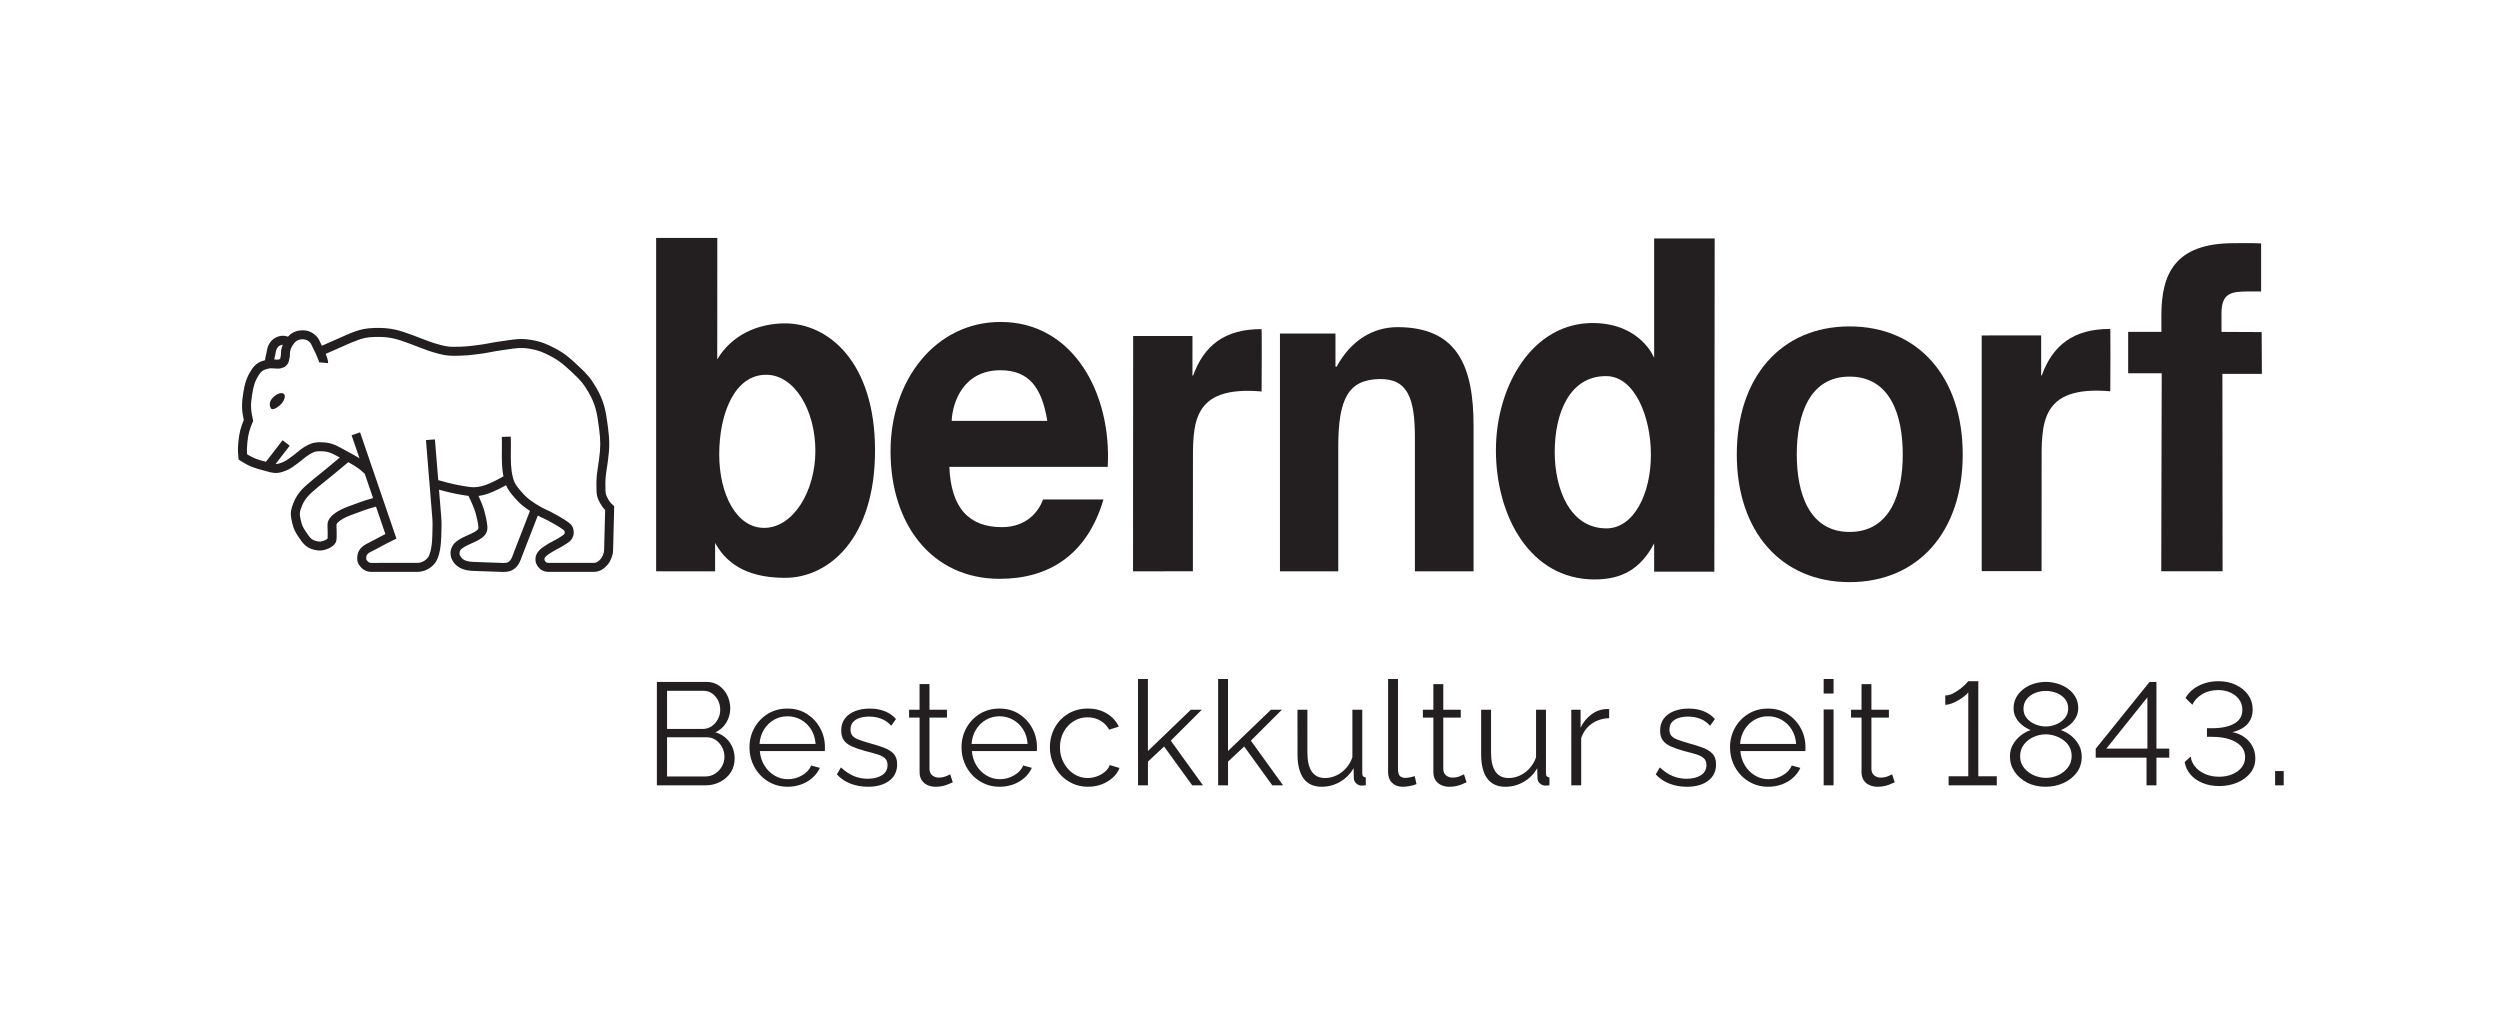 <?xml version="1.0" encoding="UTF-8" standalone="no"?>
<svg
   xmlns:dc="http://purl.org/dc/elements/1.1/"
   xmlns:cc="http://creativecommons.org/ns#"
   xmlns:rdf="http://www.w3.org/1999/02/22-rdf-syntax-ns#"
   xmlns:svg="http://www.w3.org/2000/svg"
   xmlns="http://www.w3.org/2000/svg"
   viewBox="0 0 554.107 226.747"
   height="226.747"
   width="554.107"
   xml:space="preserve"
   id="svg2"
   version="1.1"><defs
     id="defs6" /><g
     transform="matrix(1.333,0,0,-1.333,0,226.747)"
     id="g10"><g
       transform="scale(0.1)"
       id="g12"><path
         id="path14"
         style="fill:#231f20;fill-opacity:1;fill-rule:nonzero;stroke:none"
         d="m 1212.91,467.172 c -5.72,7.906 -13.54,13.316 -23.36,16.226 7.73,3.551 13.8,8.954 18.14,16.211 4.37,7.282 6.54,15.172 6.54,23.719 0,7.293 -1.56,14.25 -4.71,20.953 -3.16,6.699 -7.68,12.207 -13.56,16.469 -5.91,4.289 -12.87,6.441 -20.95,6.441 H 1092.2 V 395.238 h 81.12 c 8.71,0 16.73,1.91 24.09,5.703 7.34,3.778 13.19,9.028 17.56,15.731 4.34,6.699 6.54,14.316 6.54,22.898 0,10.489 -2.88,19.68 -8.6,27.602 m -12.58,-40.57 c -2.84,-4.93 -6.6,-8.93 -11.28,-11.973 -4.69,-3.07 -9.93,-4.609 -15.73,-4.609 h -64.17 v 65.14 h 65.86 c 5.64,0 10.7,-1.531 15.12,-4.601 4.45,-3.079 7.97,-7.071 10.54,-12 2.6,-4.93 3.89,-10.27 3.89,-16.098 0,-5.641 -1.43,-10.941 -4.23,-15.859 m -30.64,125.808 c 5.32,0 10.09,-1.461 14.27,-4.371 4.21,-2.91 7.52,-6.73 9.93,-11.488 2.44,-4.77 3.63,-10.063 3.63,-15.86 0,-5.492 -1.3,-10.679 -3.87,-15.5 -2.59,-4.839 -6.06,-8.761 -10.4,-11.75 -4.37,-3 -9.38,-4.48 -15.02,-4.48 h -59.08 v 63.449 z m 162.83,-155.582 c 7.18,2.652 13.46,6.41 18.78,11.262 5.32,4.84 9.27,10.238 11.86,16.199 l -14.3,3.902 c -2.88,-6.781 -8.02,-12.293 -15.36,-16.48 -7.36,-4.211 -15.14,-6.301 -23.38,-6.301 -8.08,0 -15.55,2.07 -22.4,6.149 -6.86,4.101 -12.42,9.632 -16.71,16.632 -4.27,6.989 -6.81,14.957 -7.63,23.957 h 108.02 c 0.16,0.641 0.24,1.563 0.24,2.782 v 3.711 c 0,11.55 -2.68,22.16 -8,31.879 -5.32,9.699 -12.63,17.511 -21.9,23.441 -9.3,5.93 -20.15,8.898 -32.57,8.898 -12.13,0 -22.94,-2.918 -32.47,-8.769 -9.51,-5.852 -16.97,-13.66 -22.38,-23.43 -5.43,-9.781 -8.13,-20.531 -8.13,-32.211 0,-9 1.59,-17.449 4.72,-25.34 3.15,-7.89 7.54,-14.828 13.21,-20.871 5.64,-6.027 12.34,-10.769 20.1,-14.218 7.73,-3.469 16.13,-5.192 25.18,-5.192 8.24,0 15.95,1.332 23.12,4 m -62.23,91.051 c 4.26,6.93 9.8,12.359 16.58,16.281 6.78,3.891 14.3,5.852 22.53,5.852 8.24,0 15.79,-1.961 22.65,-5.852 6.85,-3.922 12.42,-9.32 16.71,-16.18 4.26,-6.859 6.72,-14.851 7.38,-23.96 h -93.24 c 0.64,8.949 3.1,16.89 7.39,23.859 m 208.12,-85.199 c 8.87,6.601 13.32,15.73 13.32,27.441 0,7.551 -1.93,13.399 -5.8,17.578 -3.89,4.16 -9.37,7.582 -16.47,10.223 -7.1,2.648 -15.41,5.25 -24.95,7.816 -6.62,1.934 -12.18,3.731 -16.71,5.434 -4.53,1.656 -7.91,3.758 -10.17,6.25 -2.25,2.476 -3.39,5.976 -3.39,10.457 0,5.449 1.49,9.742 4.48,12.871 2.99,3.148 6.83,5.371 11.52,6.75 4.66,1.352 9.59,2.039 14.75,2.039 7.6,0 14.48,-1.25 20.71,-3.758 6.22,-2.492 11.6,-6.332 16.1,-11.5 l 8,11.149 c -4.69,5.48 -10.73,9.769 -18.17,12.82 -7.41,3.07 -15.97,4.609 -25.66,4.609 -8.87,0 -16.92,-1.41 -24.1,-4.211 -7.18,-2.808 -12.82,-6.91 -16.95,-12.289 -4.1,-5.379 -6.17,-12.16 -6.17,-20.339 0,-6.59 1.49,-11.918 4.48,-16.02 2.99,-4.078 7.41,-7.469 13.32,-10.121 5.88,-2.641 13.19,-5.16 21.93,-7.57 7.73,-1.93 14.4,-3.731 19.96,-5.43 5.56,-1.688 9.85,-3.84 12.85,-6.488 2.96,-2.641 4.47,-6.461 4.47,-11.442 0,-7.359 -3.07,-13 -9.21,-16.918 -6.15,-3.922 -14.12,-5.883 -23.97,-5.883 -8.08,0 -15.7,1.493 -22.88,4.481 -7.18,2.992 -14.33,7.781 -21.42,14.402 l -6.78,-11.621 c 6.43,-6.941 14.11,-12.101 22.98,-15.488 8.87,-3.391 18.49,-5.094 28.81,-5.094 14.54,0 26.25,3.293 35.12,9.852 m 101.48,10.968 c -0.82,-0.636 -3.08,-1.718 -6.78,-3.257 -3.74,-1.539 -7.84,-2.301 -12.37,-2.301 -3.87,0 -7.31,1.14 -10.27,3.39 -3,2.27 -4.67,5.692 -4.98,10.219 v 86.141 h 29.05 v 13.082 h -29.05 v 42.609 h -16.47 v -42.609 h -17.43 V 507.84 h 17.43 v -90.699 c 0,-5.352 1.21,-9.852 3.62,-13.5 2.44,-3.629 5.7,-6.36 9.83,-8.129 4.1,-1.801 8.5,-2.684 13.19,-2.684 4.52,0 8.71,0.481 12.6,1.461 3.87,0.949 7.18,2.09 9.93,3.391 2.73,1.269 4.74,2.172 6.04,2.648 z m 105.21,-16.82 c 7.17,2.652 13.42,6.41 18.75,11.262 5.35,4.84 9.29,10.238 11.86,16.199 l -14.27,3.902 c -2.92,-6.781 -8.03,-12.293 -15.39,-16.48 -7.33,-4.211 -15.12,-6.301 -23.36,-6.301 -8.07,0 -15.54,2.07 -22.4,6.149 -6.86,4.101 -12.42,9.632 -16.71,16.632 -4.26,6.989 -6.8,14.957 -7.63,23.957 h 108 c 0.15,0.641 0.23,1.563 0.23,2.782 v 3.711 c 0,11.55 -2.64,22.16 -7.97,31.879 -5.32,9.699 -12.63,17.511 -21.92,23.441 -9.27,5.93 -20.13,8.898 -32.58,8.898 -12.1,0 -22.9,-2.918 -32.44,-8.769 -9.53,-5.852 -17,-13.66 -22.4,-23.43 -5.4,-9.781 -8.1,-20.531 -8.1,-32.211 0,-9 1.56,-17.449 4.71,-25.34 3.15,-7.89 7.55,-14.828 13.19,-20.871 5.67,-6.027 12.37,-10.769 20.1,-14.218 7.76,-3.469 16.15,-5.192 25.18,-5.192 8.24,0 15.94,1.332 23.15,4 m -62.23,91.051 c 4.26,6.93 9.79,12.359 16.57,16.281 6.78,3.891 14.3,5.852 22.51,5.852 8.24,0 15.79,-1.961 22.64,-5.852 6.86,-3.922 12.45,-9.32 16.71,-16.18 4.29,-6.859 6.76,-14.851 7.39,-23.96 h -93.21 c 0.63,8.949 3.1,16.89 7.39,23.859 m 208.96,-91.051 c 7.02,2.652 13.16,6.363 18.41,11.121 5.24,4.77 9,10.153 11.25,16.102 l -16.23,4.847 c -1.27,-3.867 -3.82,-7.468 -7.63,-10.777 -3.79,-3.312 -8.21,-5.93 -13.29,-7.859 -5.11,-1.942 -10.38,-2.91 -15.87,-2.91 -8.39,0 -16.07,2.296 -23.01,6.847 -6.94,4.59 -12.52,10.699 -16.71,18.41 -4.21,7.68 -6.3,16.262 -6.3,25.711 0,9.61 2.07,18.192 6.17,25.739 4.13,7.519 9.67,13.453 16.6,17.769 6.94,4.344 14.6,6.492 22.99,6.492 7.76,0 14.83,-1.8 21.21,-5.429 6.36,-3.629 11.34,-8.692 14.88,-15.153 l 15.97,5.09 c -4.34,9.211 -11.04,16.5 -20.1,21.922 -9.03,5.41 -19.43,8.109 -31.22,8.109 -12.45,0 -23.41,-2.89 -32.94,-8.66 -9.53,-5.801 -16.95,-13.59 -22.27,-23.359 -5.33,-9.801 -8,-20.629 -8,-32.52 0,-8.82 1.59,-17.179 4.74,-25.05 3.13,-7.86 7.57,-14.829 13.29,-20.95 5.75,-6.09 12.45,-10.851 20.1,-14.32 7.68,-3.449 16.13,-5.172 25.32,-5.172 8.08,0 15.62,1.332 22.64,4 m 168.42,-1.59 -53.52,74.203 51.59,51.481 h -18.17 l -71.44,-68.641 v 119.731 h -16.47 V 395.238 h 16.47 v 39.41 l 26.88,25.133 46.74,-64.543 z m 133.18,0 -53.52,74.203 51.59,51.481 h -18.17 l -71.45,-68.641 v 119.731 h -16.44 V 395.238 h 16.44 v 39.41 l 26.88,25.133 46.74,-64.543 z m 34.13,11.34 c 6.78,-9.168 16.79,-13.75 30.03,-13.75 10.99,0 21.19,2.731 30.64,8.211 9.43,5.461 16.9,13 22.41,22.672 l 0.47,-16.891 c 0.16,-3.211 1.41,-5.941 3.76,-8.191 2.33,-2.25 5.11,-3.551 8.34,-3.859 0.98,0 2.02,0.019 3.16,0.101 1.13,0.109 2.67,0.207 4.6,0.367 v 13.082 c -1.93,0.16 -3.39,0.77 -4.37,1.809 -0.95,1.051 -1.45,2.699 -1.45,4.949 v 105.844 h -16.47 v -79.121 c -2.41,-6.91 -5.96,-12.981 -10.65,-18.199 -4.69,-5.211 -10.04,-9.211 -16.1,-12.024 -6.06,-2.828 -12.31,-4.226 -18.78,-4.226 -9.66,0 -16.97,3.539 -21.9,10.609 -4.92,7.07 -7.38,17.769 -7.38,32.07 v 70.891 h -16.48 V 447.09 c 0,-17.84 3.39,-31.352 10.17,-40.512 m 140.46,10.832 c 0,-7.629 2.2,-13.64 6.65,-18.012 4.45,-4.367 10.38,-6.57 17.79,-6.57 3.23,0 7.07,0.402 11.52,1.192 4.43,0.832 8.19,1.859 11.26,3.16 l -2.91,13.32 c -2.1,-0.641 -4.61,-1.301 -7.5,-1.941 -2.91,-0.629 -5.83,-0.95 -8.74,-0.95 -3.23,0 -5.96,0.95 -8.21,2.911 -2.27,1.941 -3.39,6.089 -3.39,12.421 v 149.071 h -16.47 z m 126.16,-3.762 c -0.82,-0.636 -3.07,-1.718 -6.78,-3.257 -3.73,-1.539 -7.84,-2.301 -12.37,-2.301 -3.86,0 -7.31,1.14 -10.27,3.39 -2.99,2.27 -4.66,5.692 -4.98,10.219 v 86.141 h 29.08 v 13.082 h -29.08 v 42.609 h -16.47 v -42.609 h -17.43 V 507.84 h 17.43 v -90.699 c 0,-5.352 1.22,-9.852 3.65,-13.5 2.41,-3.629 5.67,-6.36 9.8,-8.129 4.11,-1.801 8.5,-2.684 13.19,-2.684 4.53,0 8.71,0.481 12.6,1.461 3.87,0.949 7.18,2.09 9.93,3.391 2.73,1.269 4.74,2.172 6.04,2.648 z m 38.74,-7.07 c 6.78,-9.168 16.79,-13.75 30.03,-13.75 10.97,0 21.19,2.731 30.61,8.211 9.46,5.461 16.93,13 22.41,22.672 l 0.47,-16.891 c 0.16,-3.211 1.43,-5.941 3.76,-8.191 2.34,-2.25 5.14,-3.551 8.37,-3.859 0.96,0 2.02,0.019 3.13,0.101 1.14,0.109 2.67,0.207 4.61,0.367 v 13.082 c -1.94,0.16 -3.39,0.77 -4.35,1.809 -0.98,1.051 -1.45,2.699 -1.45,4.949 v 105.844 h -16.48 v -79.121 c -2.41,-6.91 -5.98,-12.981 -10.64,-18.199 -4.69,-5.211 -10.06,-9.211 -16.1,-12.024 -6.07,-2.828 -12.32,-4.226 -18.78,-4.226 -9.69,0 -17,3.539 -21.92,10.609 -4.93,7.07 -7.39,17.769 -7.39,32.07 v 70.891 h -16.45 V 447.09 c 0,-17.84 3.39,-31.352 10.17,-40.512 m 202.66,115.32 c -0.79,0.161 -1.8,0.243 -3.01,0.243 -1.22,0 -2.63,-0.082 -4.24,-0.243 -8.08,-0.66 -15.7,-3.726 -22.88,-9.207 -7.2,-5.48 -12.95,-12.691 -17.32,-21.562 v 29.793 h -15.49 V 395.238 h 16.47 v 78.473 c 3.39,10.168 9.22,18.16 17.56,23.961 8.29,5.828 17.95,8.867 28.91,9.219 z M 2840.01,402.68 c 8.87,6.601 13.32,15.73 13.32,27.441 0,7.551 -1.93,13.399 -5.83,17.578 -3.86,4.16 -9.35,7.582 -16.44,10.223 -7.13,2.648 -15.44,5.25 -24.95,7.816 -6.62,1.934 -12.21,3.731 -16.71,5.434 -4.53,1.656 -7.92,3.758 -10.17,6.25 -2.27,2.476 -3.39,5.976 -3.39,10.457 0,5.449 1.49,9.742 4.48,12.871 2.99,3.148 6.8,5.371 11.49,6.75 4.69,1.352 9.61,2.039 14.78,2.039 7.6,0 14.48,-1.25 20.71,-3.758 6.22,-2.492 11.57,-6.332 16.1,-11.5 l 8,11.149 c -4.69,5.48 -10.76,9.769 -18.17,12.82 -7.42,3.07 -16,4.609 -25.66,4.609 -8.9,0 -16.92,-1.41 -24.1,-4.211 -7.18,-2.808 -12.84,-6.91 -16.95,-12.289 -4.13,-5.379 -6.17,-12.16 -6.17,-20.339 0,-6.59 1.49,-11.918 4.48,-16.02 2.99,-4.078 7.41,-7.469 13.32,-10.121 5.88,-2.641 13.19,-5.16 21.9,-7.57 7.76,-1.93 14.4,-3.731 19.99,-5.43 5.56,-1.688 9.83,-3.84 12.82,-6.488 2.99,-2.641 4.47,-6.461 4.47,-11.442 0,-7.359 -3.04,-13 -9.19,-16.918 -6.14,-3.922 -14.14,-5.883 -23.96,-5.883 -8.08,0 -15.7,1.493 -22.88,4.481 -7.2,2.992 -14.35,7.781 -21.45,14.402 l -6.78,-11.621 c 6.46,-6.941 14.14,-12.101 23.01,-15.488 8.87,-3.391 18.49,-5.094 28.81,-5.094 14.54,0 26.25,3.293 35.12,9.852 m 122.9,-5.852 c 7.18,2.652 13.43,6.41 18.75,11.262 5.32,4.84 9.29,10.238 11.86,16.199 l -14.27,3.902 c -2.91,-6.781 -8.05,-12.293 -15.39,-16.48 -7.33,-4.211 -15.12,-6.301 -23.35,-6.301 -8.08,0 -15.55,2.07 -22.41,6.149 -6.86,4.101 -12.44,9.632 -16.71,16.632 -4.29,6.989 -6.83,14.957 -7.62,23.957 h 107.99 c 0.16,0.641 0.24,1.563 0.24,2.782 v 3.711 c 0,11.55 -2.65,22.16 -7.98,31.879 -5.34,9.699 -12.65,17.511 -21.92,23.441 -9.3,5.93 -20.15,8.898 -32.57,8.898 -12.11,0 -22.94,-2.918 -32.44,-8.769 -9.54,-5.852 -17.01,-13.66 -22.41,-23.43 -5.4,-9.781 -8.1,-20.531 -8.1,-32.211 0,-9 1.56,-17.449 4.71,-25.34 3.15,-7.89 7.55,-14.828 13.19,-20.871 5.67,-6.027 12.37,-10.769 20.1,-14.218 7.76,-3.469 16.15,-5.192 25.18,-5.192 8.24,0 15.95,1.332 23.15,4 m -62.26,91.051 c 4.29,6.93 9.83,12.359 16.6,16.281 6.78,3.891 14.28,5.852 22.51,5.852 8.24,0 15.79,-1.961 22.65,-5.852 6.85,-3.922 12.44,-9.32 16.71,-16.18 4.29,-6.859 6.75,-14.851 7.38,-23.96 h -93.21 c 0.63,8.949 3.1,16.89 7.36,23.859 m 148.09,33.519 h -16.48 v -126.16 h 16.48 z m 0,50.614 h -16.48 v -24.211 h 16.48 z m 97.34,-158.364 c -0.82,-0.636 -3.07,-1.718 -6.78,-3.257 -3.73,-1.539 -7.84,-2.301 -12.36,-2.301 -3.87,0 -7.29,1.14 -10.28,3.39 -2.99,2.27 -4.63,5.692 -4.98,10.219 v 86.141 h 29.08 v 13.082 h -29.08 v 42.609 h -16.44 v -42.609 h -17.45 V 507.84 h 17.45 v -90.699 c 0,-5.352 1.19,-9.852 3.63,-13.5 2.4,-3.629 5.69,-6.36 9.79,-8.129 4.13,-1.801 8.53,-2.684 13.19,-2.684 4.53,0 8.74,0.481 12.61,1.461 3.86,0.949 7.17,2.09 9.93,3.391 2.72,1.269 4.76,2.172 6.03,2.648 z m 143.35,-3.386 v 158.117 h -16.71 c -0.16,-0.16 -1.38,-1.481 -3.63,-4 -2.28,-2.488 -5.3,-5.238 -9.09,-8.238 -3.78,-2.961 -7.91,-5.641 -12.34,-7.969 -4.44,-2.352 -8.84,-3.524 -13.21,-3.524 V 529.16 c 3.23,0 6.78,0.711 10.67,2.168 3.87,1.461 7.66,3.293 11.36,5.461 3.74,2.172 7.05,4.449 9.93,6.781 2.92,2.328 5.01,4.469 6.31,6.399 V 410.262 h -32.68 v -15.024 h 80.13 v 15.024 z m 167.2,52.008 c -3.15,5.82 -7.36,10.878 -12.61,15.171 -5.24,4.289 -11.01,7.469 -17.29,9.59 5.17,2.09 9.91,4.899 14.28,8.367 4.37,3.493 7.86,7.622 10.54,12.391 2.64,4.77 3.99,10.012 3.99,15.68 0,7.121 -1.58,13.402 -4.74,18.801 -3.12,5.429 -7.33,10.011 -12.57,13.742 -5.25,3.707 -11.07,6.519 -17.43,8.367 -6.38,1.851 -12.74,2.812 -19.01,2.812 -6.46,0 -12.9,-0.961 -19.26,-2.812 -6.38,-1.848 -12.15,-4.688 -17.31,-8.5 -5.17,-3.809 -9.33,-8.418 -12.48,-13.848 -3.15,-5.429 -4.71,-11.703 -4.71,-18.832 0,-5.668 1.27,-10.828 3.87,-15.539 2.56,-4.691 6.06,-8.769 10.4,-12.262 4.37,-3.468 9.06,-6.277 14.06,-8.367 -5.5,-1.781 -10.88,-4.691 -16.12,-8.742 -5.25,-4.051 -9.59,-9.027 -13.06,-14.937 -3.47,-5.903 -5.21,-12.5 -5.21,-19.782 0,-9.398 2.54,-17.898 7.62,-25.5 5.09,-7.601 12.08,-13.718 20.95,-18.332 8.87,-4.597 19.04,-6.91 30.51,-6.91 10.83,0 20.78,2.07 29.92,6.172 9.11,4.129 16.44,9.93 22.03,17.379 5.56,7.441 8.34,16.18 8.34,26.211 0,7.281 -1.56,13.851 -4.71,19.68 m -18.3,-37.418 c -4.18,-5.512 -9.56,-9.774 -16.1,-12.762 -6.54,-3 -13.27,-4.481 -20.2,-4.481 -5.17,0 -10.31,0.789 -15.39,2.411 -5.09,1.621 -9.72,4.019 -13.93,7.179 -4.18,3.153 -7.55,6.91 -10.04,11.301 -2.51,4.371 -3.76,9.379 -3.76,15.051 0,7.461 2.07,13.898 6.17,19.328 4.13,5.43 9.46,9.641 16,12.633 6.54,2.988 13.27,4.5 20.2,4.5 5.17,0 10.3,-0.821 15.39,-2.442 5.08,-1.609 9.77,-3.968 14.03,-7.039 4.29,-3.07 7.68,-6.859 10.17,-11.312 2.52,-4.449 3.76,-9.578 3.76,-15.41 0,-7.149 -2.09,-13.45 -6.3,-18.957 m -68.64,113.578 c 3.47,4.449 8.08,7.859 13.8,10.191 5.74,2.359 11.68,3.551 17.79,3.551 6.47,0 12.56,-1.141 18.3,-3.41 5.72,-2.282 10.36,-5.59 13.93,-9.961 3.55,-4.403 5.32,-9.672 5.32,-15.813 0,-6.328 -1.9,-11.707 -5.69,-16.179 -3.79,-4.45 -8.55,-7.868 -14.3,-10.2 -5.72,-2.347 -11.49,-3.539 -17.29,-3.539 -5.51,0 -11.15,1.129 -16.98,3.41 -5.8,2.282 -10.59,5.641 -14.4,10.09 -3.79,4.45 -5.67,9.77 -5.67,15.918 0,6.172 1.72,11.461 5.19,15.942 m 215.88,-143.192 v 46.032 h 21.32 v 15.011 h -21.32 v 110.91 h -11.39 L 3484.59,456.02 v -14.75 h 84.51 V 395.238 Z M 3570.55,541.5 v -85.219 h -68.29 z m 149.17,-141.828 c 9.03,3.758 16.34,9.047 21.9,15.937 5.59,6.86 8.37,15.09 8.37,24.653 0,7.199 -1.59,13.797 -4.74,19.777 -3.15,5.992 -7.57,11.051 -13.32,15.199 -5.72,4.16 -12.37,6.973 -19.97,8.403 7.26,1.75 13.4,4.339 18.41,7.781 5,3.418 8.79,7.656 11.39,12.687 2.56,5.032 3.86,10.719 3.86,17.11 0,9.109 -2.46,17.16 -7.39,24.172 -4.92,7.019 -11.7,12.609 -20.33,16.769 -8.64,4.149 -18.43,6.219 -29.42,6.219 -7.76,0 -15.23,-1.109 -22.41,-3.391 -7.17,-2.25 -13.56,-5.476 -19.12,-9.687 -5.56,-4.192 -9.9,-9.192 -12.95,-14.992 l 11.36,-11.149 c 3.08,6.942 8.4,12.738 16,17.418 7.57,4.692 16.71,7.024 27.35,7.024 7.1,0 13.69,-1.352 19.73,-4.051 6.07,-2.699 10.91,-6.512 14.54,-11.442 3.63,-4.918 5.46,-10.718 5.46,-17.398 0,-10.191 -4.53,-17.82 -13.56,-22.902 -9.06,-5.09 -21.4,-7.629 -37.05,-7.629 h -8.24 v -14.301 h 8.24 c 11.28,0 21.05,-1.348 29.29,-4.051 8.23,-2.699 14.62,-6.566 19.14,-11.566 4.51,-5.043 6.78,-11.024 6.78,-18.043 0,-6.508 -1.9,-12.207 -5.69,-17.047 -3.81,-4.852 -8.98,-8.66 -15.52,-11.473 -6.51,-2.777 -13.82,-4.16 -21.9,-4.16 -9.05,0 -17.08,1.621 -24.1,4.852 -7.01,3.199 -12.55,7.437 -16.57,12.711 -4.06,5.238 -6.23,10.589 -6.54,16.097 l -10.17,-9.211 c 1.27,-7.898 4.5,-14.859 9.69,-20.816 5.16,-5.981 11.86,-10.641 20.07,-14.063 8.24,-3.39 17.45,-5.089 27.62,-5.089 10.81,0 20.74,1.89 29.79,5.652 m 77.49,19.297 h -14.3 v -23.731 h 14.3 v 23.731" /><path
         id="path16"
         style="fill:#231f20;fill-opacity:1;fill-rule:nonzero;stroke:none"
         d="m 3593.59,751.121 h 101.98 l -0.29,328.239 h 65.64 l -0.37,69.51 -66.76,0.32 v 31.35 c 0,32.89 16.45,35.81 42.61,35.81 h 23.25 v 79.94 c -16.52,0.77 -29.52,0.43 -46.74,0.37 -96.15,-0.47 -119.11,-50.5 -119.11,-120.11 l 0.05,-27.36 h -55.27 v -68.85 h 55.77 l -0.76,-329.219" /><path
         id="path18"
         style="fill:#231f20;fill-opacity:1;fill-rule:nonzero;stroke:none"
         d="m 1883.93,751.078 99.52,0.055 0.1,174.406 c 0,69.621 -4.13,134.821 114.17,124.571 0.23,-0.03 0.39,103.68 0,103.68 -61.28,0.31 -95.87,-27.36 -113.77,-77.07 l -1.22,-0.29 0.03,65.94 h -98.64 l -0.19,-391.292" /><path
         id="path20"
         style="fill:#231f20;fill-opacity:1;fill-rule:nonzero;stroke:none"
         d="m 2128.23,751.078 96.95,-0.051 v 207.27 c 0,80.323 17.02,111.333 68.24,112.443 47.67,1.06 59.19,-32.49 59.19,-97.478 V 751.078 h 97.53 V 992.91 c 0,97.88 -26.01,164.16 -126.51,164.16 -39.9,0 -77.14,-21.32 -101.1,-65.68 h -1.99 v 55.06 l -92.31,0.05 V 751.078" /><path
         id="path22"
         style="fill:#231f20;fill-opacity:1;fill-rule:nonzero;stroke:none"
         d="m 2887.83,945.297 c 0,-127.93 73.72,-212.195 187.46,-212.195 114.48,0 188.21,84.265 188.21,212.195 0,128.703 -73.73,212.993 -188.21,212.993 -113.74,0 -187.46,-84.29 -187.46,-212.993 m 99.73,0 c 0,64.743 20.34,129.523 87.73,129.523 68.14,0 88.5,-64.78 88.5,-129.523 0,-63.977 -20.36,-128.727 -88.5,-128.727 -67.39,0 -87.73,64.75 -87.73,128.727" /><path
         id="path24"
         style="fill:#231f20;fill-opacity:1;fill-rule:nonzero;stroke:none"
         d="m 3295.06,751.375 99.54,0.055 0.08,174.406 c 0,69.594 -4.15,134.794 114.19,124.574 0.21,-0.03 0.37,103.67 0,103.67 -61.3,0.32 -95.89,-27.35 -113.79,-77.06 l -1.16,-0.32 v 66.63 l -98.86,-0.05 V 751.375" /><path
         id="path26"
         style="fill:#231f20;fill-opacity:1;fill-rule:nonzero;stroke:none"
         d="m 1582.35,1001.28 c 1.37,30.59 19.25,84.13 81.22,84.13 47.5,0 68.85,-29.05 77.8,-84.13 z m 259.49,-76.553 c 6.88,121.633 -56.94,240.983 -178.12,240.983 -108.07,0 -182.98,-96.42 -182.98,-214.98 0,-122.371 69.27,-212.144 181.47,-212.144 80.53,0 145.02,38.609 172.56,131.93 h -100.45 c -8.02,-22.086 -29.15,-45.996 -68.4,-45.996 -54.39,0 -84.69,31.378 -87.41,100.207 h 263.33" /><path
         id="path28"
         style="fill:#231f20;fill-opacity:1;fill-rule:nonzero;stroke:none"
         d="m 1355.76,951.391 c 0,-66.735 -36.49,-127.512 -84.53,-128.094 -46.34,-0.555 -75.34,55.375 -75.34,122.133 0,67.55 25.34,132.46 77.99,132.46 47.19,0 81.88,-58.97 81.88,-126.499 m -264.79,-200.282 98.04,-0.054 0.02,47.324 c 22.49,-41.524 63.32,-58.129 116.42,-58.129 71.97,0 149.51,64.406 149.51,211.906 0,146.764 -77.54,211.194 -149.51,211.194 -44.71,0 -88.4,-18.72 -112.87,-59.85 l 0.13,201.95 -101.74,-0.03 V 751.109" /><path
         id="path30"
         style="fill:#231f20;fill-opacity:1;fill-rule:nonzero;stroke:none"
         d="m 2745.02,944.785 c 0,-65.039 -28.54,-122.238 -73.91,-122.316 -60.56,-0.106 -86.03,65.011 -86.03,126.98 0,65.011 24.99,126.821 86.03,126.211 46.51,-0.48 73.91,-66.63 73.91,-130.875 m 5.38,-194.347 100.1,0.054 0.56,554.048 H 2750.4 v -198.61 c 0,0 -21.48,56.27 -99.12,57.94 -103.17,2.22 -163.97,-105.05 -163.97,-211.378 0,-109.34 56.61,-214.922 163.97,-214.922 45.47,0 76.43,17.078 99.12,59.926 v -47.058" /><path
         id="path32"
         style="fill:#231f20;fill-opacity:1;fill-rule:nonzero;stroke:none"
         d="m 836.945,750.063 c -1.191,0 -2.355,0.023 -3.547,0.078 l -45.628,1.589 c -12.844,0.477 -27.118,2.911 -35.457,17.344 -6.094,10.539 -3.34,24.071 6.406,31.512 6.566,5.059 12.605,7.707 19.015,10.516 1.879,0.82 3.891,1.718 6.008,2.699 9.164,4.265 10.938,7.097 11.203,7.629 0.477,1.004 0.61,1.32 0.477,3.386 -0.582,7.891 -3.203,17.426 -3.231,17.532 l -0.16,0.636 c -1.746,9.481 -9.109,25.528 -13.027,33.473 -12.527,1.746 -27.91,4.344 -49.043,10.301 l 3.734,-45.891 c 0.715,-8.715 0.477,-16.683 0.211,-25.926 l -0.187,-5.933 c -0.317,-12.34 -2.168,-34.582 -11.094,-45.098 -7.547,-8.871 -17.82,-13.769 -28.918,-13.769 l -75.262,-0.028 c -7.808,0 -13.453,2.41 -18.324,7.813 -4.527,5.031 -6.672,9.109 -6.035,17.558 0.766,9.93 6.379,17.028 17.687,22.348 3.524,1.668 8.926,4.582 14.618,7.652 4.875,2.598 9.824,5.274 14.379,7.602 l -15.598,45.551 c -13.504,-3.551 -25.449,-8.028 -39.879,-13.453 l -1.75,-0.637 c -14.484,-5.457 -22.43,-11.598 -23.887,-15.281 -0.371,-1.059 -0.183,-4.555 -0.051,-6.883 0.106,-2.41 0.239,-4.953 0.161,-7.524 -0.055,-1.429 -0.028,-2.754 0,-4.023 0.023,-2.914 0.05,-5.906 -0.586,-8.898 -2.168,-10.25 -16.657,-14.567 -21.051,-15.653 -5.27,-1.32 -12.977,-0.66 -19.625,1.723 -11.039,3.894 -15.914,11.097 -21.051,18.695 l -1.402,2.094 c -5.008,7.281 -7.946,12.816 -10.196,22.773 l -0.132,0.664 c -2.012,8.739 -3.578,15.621 -0.11,26.188 4.344,13.082 9.879,23.648 24.02,36.043 8.183,7.203 14.512,12.262 21.215,17.637 4.156,3.336 8.527,6.804 13.687,11.093 7.363,6.118 12.633,10.539 18.512,15.465 l 1.933,1.59 c -0.371,0.215 -0.714,0.398 -1.085,0.609 -13.77,7.707 -19.332,10.356 -35.247,9.797 -9.429,-0.343 -19.543,-8.683 -26.906,-14.75 -2.332,-1.929 -4.422,-3.625 -6.195,-4.898 -1.324,-0.953 -2.57,-1.852 -3.734,-2.699 -6.7,-4.926 -11.997,-8.793 -22.668,-12.051 -10.434,-3.176 -16.95,-1.352 -25.184,0.98 -1.695,0.477 -3.551,0.981 -5.613,1.508 -15.813,4.027 -24.657,7.18 -38.559,16.184 l -3.019,1.957 -0.344,3.551 c -1.059,10.113 -1.059,16.285 0,26.375 1.457,14.351 3.601,23.089 8.926,35.827 -3.551,16.1 -3.762,27.15 -1.036,43.96 2.383,14.72 4.661,25.47 13.957,39.72 2.832,4.29 5.082,7.05 9.586,10.28 4.688,3.31 8.528,4.31 12.579,5.43 l 0.16,0.02 c 0.632,4.27 1.375,7.76 2.621,12.82 0.293,1.22 0.476,2.33 0.664,3.42 0.527,3.15 1.137,6.75 3.758,10.96 2.675,4.34 5.218,7.36 10.168,10.11 6.914,3.79 14.035,4.4 20.921,1.89 4.821,5.29 11.547,9.71 21.661,10.43 9.851,0.69 17.16,-1.83 24.418,-8.34 4.289,-3.87 6.039,-7.82 7.597,-11.31 0.504,-1.17 1.035,-2.39 1.723,-3.71 0.316,-0.58 0.687,-1.32 1.141,-2.19 7.093,3.2 12.234,5.45 20.335,8.97 3.946,1.72 7.497,3.31 10.86,4.82 8.605,3.87 16.019,7.21 25.473,10.49 7.019,2.41 15.835,5 31.726,5.35 27.195,0.58 40.543,-3.9 63.609,-12.45 6.223,-2.3 11.067,-4.18 15.332,-5.85 9.875,-3.87 16.418,-6.41 29.633,-9.93 6.25,-1.64 13.082,-3.18 20.469,-3.18 20.152,0 28.152,1.09 44.039,3.26 l 4.344,0.6 c 5.297,0.72 9.348,1.52 13.637,2.34 4.554,0.9 9.269,1.8 15.386,2.59 4.344,0.56 8.262,1.17 11.942,1.72 12.898,2.02 24.019,3.74 40.07,1.19 17.051,-2.72 26.531,-6.67 41.387,-14.53 16.234,-8.58 24.523,-16.29 37.023,-27.91 l 1.137,-1.06 c 14.672,-13.67 20.312,-20.02 29.527,-35.78 13.611,-23.25 16.231,-39.38 19.681,-65.86 2.83,-21.742 2.83,-34.746 0,-55.664 -0.64,-4.66 -1.25,-8.687 -1.78,-12.312 -1.83,-12.024 -2.91,-19.254 -2.41,-32.414 0.05,-1.407 0.05,-2.676 0.05,-3.868 0.03,-2.515 0.03,-4.183 0.59,-6.566 0.82,-3.363 1.67,-5.059 3.52,-8.367 2.49,-4.477 4.21,-6.621 7.92,-10.067 l 2.49,-2.277 -1.8,-72.398 c -0.14,-5.641 -0.93,-9.325 -3.16,-14.645 -1.74,-4.211 -3.2,-7.019 -6.38,-10.621 -5.06,-5.719 -11.756,-11.57 -23.248,-11.57 h -73.356 c -5.347,0 -12.179,0.82 -17.793,7.414 -3.894,4.527 -5.484,9.058 -5.191,14.672 0.582,10.75 9.481,16.921 14.273,20.23 5.852,4.051 10.805,6.648 15.598,9.164 4.422,2.328 8.606,4.527 13.426,7.836 l 1.351,0.902 c 2.754,1.829 3.176,2.2 3.602,3.309 0.449,1.191 0.477,1.484 0.371,2.598 -0.215,2.089 -0.426,2.3 -1.035,2.832 -2.488,2.25 -9.215,6.965 -27.09,16.605 -3.125,1.695 -5.668,2.832 -8.34,4.051 -2.57,1.164 -5.218,2.355 -8.261,4.023 l -25.688,-66.07 c -0.504,-1.269 -0.93,-2.488 -1.379,-3.68 -2.222,-6.117 -4.527,-12.472 -10.805,-17.824 -6.011,-5.187 -12.789,-6.14 -19.41,-6.14 m -30.269,95.964 c 0.504,-1.906 3.019,-11.515 3.656,-20.125 0.266,-3.89 0.027,-7.093 -2.039,-11.175 -2.598,-5.243 -8.582,-9.981 -18.246,-14.485 -2.227,-1.031 -4.317,-1.961 -6.305,-2.832 -6.035,-2.648 -10.777,-4.742 -15.941,-8.687 -3.735,-2.86 -4.844,-8.184 -2.539,-12.153 3.89,-6.754 10.14,-9.429 23.062,-9.879 l 45.629,-1.617 c 6.488,-0.211 9.879,0.055 12.684,2.492 3.152,2.672 4.398,5.825 6.488,11.571 0.449,1.269 0.953,2.593 1.484,3.972 l 26.586,68.43 c -8.472,5.426 -15.703,11.066 -22.031,18.086 l -0.559,0.609 c -7.093,7.891 -13.082,14.512 -17.183,24.016 -16.234,-8.949 -30.852,-15.941 -45.813,-17.875 3.969,-8.523 9.293,-21.102 11.067,-30.348 m -207.957,136.118 60.484,-176.766 -6.039,-2.859 c -5.59,-2.622 -12.766,-6.461 -19.676,-10.196 -5.879,-3.176 -11.441,-6.168 -15.332,-7.996 -8.715,-4.105 -8.976,-7.496 -9.164,-9.984 -0.265,-3.629 -0.027,-3.895 2.227,-6.406 2.011,-2.254 3.625,-2.887 7.226,-2.887 l 75.262,0.023 c 8.5,0 14.223,4.637 17.531,8.528 3.153,3.707 7.016,15.308 7.547,35.777 l 0.16,6.012 c 0.289,9.164 0.5,16.39 -0.132,24.285 l -10.567,129.547 14.906,1.218 5.512,-67.742 c 23.223,-6.883 39.563,-9.664 52.617,-11.465 17.426,-2.41 34.957,6.063 55.77,17.715 -2.86,14.246 -2.727,28.281 -2.567,43.059 0.051,7.176 0.129,14.617 -0.132,22.535 l 14.933,0.477 c 0.266,-8.207 0.211,-15.809 0.133,-23.145 -0.16,-16.34 -0.289,-30.453 3.363,-44.699 2.942,-11.414 8.211,-17.266 16.949,-26.934 l 0.528,-0.605 c 7.523,-8.371 17.082,-14.699 29.105,-21.637 3.469,-1.988 6.301,-3.258 9.293,-4.637 2.809,-1.269 5.723,-2.593 9.27,-4.527 15.808,-8.5 25.371,-14.434 30.031,-18.641 4.527,-4.105 5.508,-8.632 5.879,-12.527 0.316,-3.523 -0.027,-6.063 -1.324,-9.402 -2.199,-5.664 -5.961,-8.157 -9.27,-10.352 l -1.164,-0.797 c -5.535,-3.785 -10.301,-6.301 -14.91,-8.738 -4.609,-2.41 -8.949,-4.688 -14.063,-8.234 -5.585,-3.84 -7.707,-6.223 -7.835,-8.715 -0.11,-1.696 0.105,-2.41 1.585,-4.157 1.325,-1.535 2.516,-2.199 6.461,-2.199 h 73.356 c 4.766,0 7.68,1.59 12.051,6.516 1.827,2.094 2.487,3.336 3.787,6.461 1.51,3.601 1.9,5.508 1.98,9.269 l 1.67,65.727 c -3.41,3.441 -5.66,6.566 -8.367,11.387 -2.172,3.894 -3.707,6.832 -4.977,12.156 -0.98,4.078 -1.007,7.098 -1.007,10.008 -0.028,1.035 -0.028,2.093 -0.051,3.34 -0.559,14.562 0.742,23.222 2.539,35.218 0.558,3.574 1.141,7.52 1.75,12.102 2.676,19.648 2.676,31.25 0,51.719 -3.285,25.293 -5.563,39.453 -17.77,60.243 -8.367,14.33 -12.976,19.49 -26.8,32.39 l -1.11,1.03 c -12.078,11.23 -19.359,18.01 -33.844,25.66 -13.585,7.2 -21.687,10.59 -36.757,12.98 -13.715,2.2 -22.801,0.77 -35.407,-1.17 -3.839,-0.61 -7.863,-1.24 -12.339,-1.8 -5.641,-0.71 -9.903,-1.56 -14.434,-2.43 -4.316,-0.85 -8.766,-1.7 -14.484,-2.49 l -4.317,-0.59 c -16.047,-2.19 -24.89,-3.41 -46.078,-3.41 -9.109,0 -17.398,1.88 -24.309,3.68 -14.035,3.73 -20.867,6.41 -31.25,10.46 -4.183,1.64 -8.949,3.49 -15.066,5.77 -21.926,8.13 -33.527,12.02 -58.102,11.52 -13.742,-0.29 -20.945,-2.41 -27.14,-4.55 -8.82,-3.07 -15.973,-6.28 -24.258,-9.99 -3.418,-1.53 -7.019,-3.15 -11.019,-4.9 -7.997,-3.44 -13.055,-5.69 -20.02,-8.81 2.41,-5.91 4.316,-11.92 3.973,-15.42 l -14.883,1.43 c -0.184,1.86 -3.996,11.81 -9.742,22.83 -0.875,1.64 -1.539,3.15 -2.172,4.58 -1.274,2.92 -1.989,4.5 -3.922,6.22 -4.211,3.82 -7.598,4.96 -13.371,4.56 -6.914,-0.48 -11.231,-3.66 -15.969,-11.7 -1.379,-2.41 -1.801,-3.74 -2.809,-7.21 -0.503,-1.69 -0.527,-3.23 -0.554,-5.16 -0.055,-2.47 -0.106,-5.49 -1.219,-9.09 -0.371,-2.64 -0.898,-5.61 -3.414,-8.73 -1.434,-1.72 -3.578,-4.35 -7.418,-5.25 -4.102,-1.96 -8.844,-1.61 -13.426,-1.27 -3.652,0.27 -7.441,0.56 -10.512,-0.29 l -1.8,-0.5 c -3.524,-0.96 -5.325,-1.43 -7.785,-3.18 -2.622,-1.85 -3.68,-3.12 -5.747,-6.28 -7.441,-11.38 -9.347,-19.43 -11.679,-33.92 -2.594,-15.81 -2.278,-24.92 1.379,-40.57 l 0.554,-2.38 -0.98,-2.279 c -5.402,-12.527 -7.363,-20.074 -8.766,-33.684 -0.793,-7.867 -0.926,-12.687 -0.343,-19.703 10.328,-6.383 17.371,-8.844 31.089,-12.34 0.051,0 0.106,0 0.161,-0.027 l 27.722,35.856 11.813,-9.165 -23.489,-30.371 c 1.957,-0.054 3.996,0.262 6.567,1.032 8.234,2.515 11.758,5.109 18.168,9.796 1.215,0.903 2.488,1.829 3.89,2.836 1.563,1.086 3.336,2.594 5.375,4.262 8.5,6.992 21.399,17.61 35.86,18.141 19.965,0.687 28.519,-3.524 43.082,-11.703 4.16,-2.305 7.812,-4.293 11.097,-6.067 5.852,-3.176 10.723,-5.828 15.387,-8.765 l -13.082,38.238 z m -19.649,-49.602 -6.41,-5.348 c -5.906,-4.953 -11.203,-9.375 -18.59,-15.492 -5.242,-4.344 -9.668,-7.89 -13.902,-11.281 -6.543,-5.242 -12.738,-10.195 -20.684,-17.188 -11.652,-10.218 -16.046,-18.562 -19.675,-29.5 -2.172,-6.593 -1.348,-10.218 0.476,-18.164 l 0.16,-0.687 c 1.59,-7.074 3.285,-10.86 7.946,-17.641 l 1.457,-2.168 c 4.66,-6.914 7.226,-10.726 13.664,-13.004 4.605,-1.64 9.215,-1.75 11.015,-1.269 5.586,1.375 9.161,3.625 10.118,4.711 0.21,1.351 0.183,3.125 0.156,5.136 -0.028,1.457 -0.028,3.02 0.027,4.637 0.055,2.172 -0.055,4.317 -0.16,6.356 -0.238,4.687 -0.477,9.136 1.086,13.082 4.371,11.226 20.129,19.144 32.547,23.804 l 1.722,0.664 c 14.512,5.43 26.559,9.957 40.305,13.637 l -13.851,40.492 c -9.985,9.321 -16.524,13.266 -27.407,19.223 M 544.563,805.09 v -0.027 0.027 m -88.579,298.31 c 0.582,-0.05 1.164,-0.08 1.719,-0.13 2.039,-0.16 5.113,-0.37 6.039,-0.08 l 1.696,1.14 0.398,-0.03 c 0.105,0.29 0.184,1.06 0.289,1.67 l 0.344,1.7 c 0.609,1.72 0.636,3.23 0.664,5.32 0.051,2.41 0.105,5.43 1.137,9.03 0.636,2.2 1.191,4 1.906,5.8 -1.641,-0.03 -3.309,-0.56 -5.164,-1.56 -2.039,-1.14 -2.887,-1.99 -4.66,-4.88 -1.032,-1.67 -1.297,-2.93 -1.747,-5.61 -0.238,-1.38 -0.476,-2.83 -0.875,-4.45 -0.769,-3.1 -1.296,-5.51 -1.746,-7.92" /><path
         id="path34"
         style="fill:#231f20;fill-opacity:1;fill-rule:nonzero;stroke:none"
         d="m 450.137,1022.56 c 2.117,-4.08 8.765,-1.01 15.226,4.61 6.516,5.61 10.063,14.62 7.254,18.22 -2.832,3.63 -10.433,2.12 -16.894,-3.6 -6.512,-5.62 -9.164,-12.27 -5.586,-19.23" /></g></g></svg>